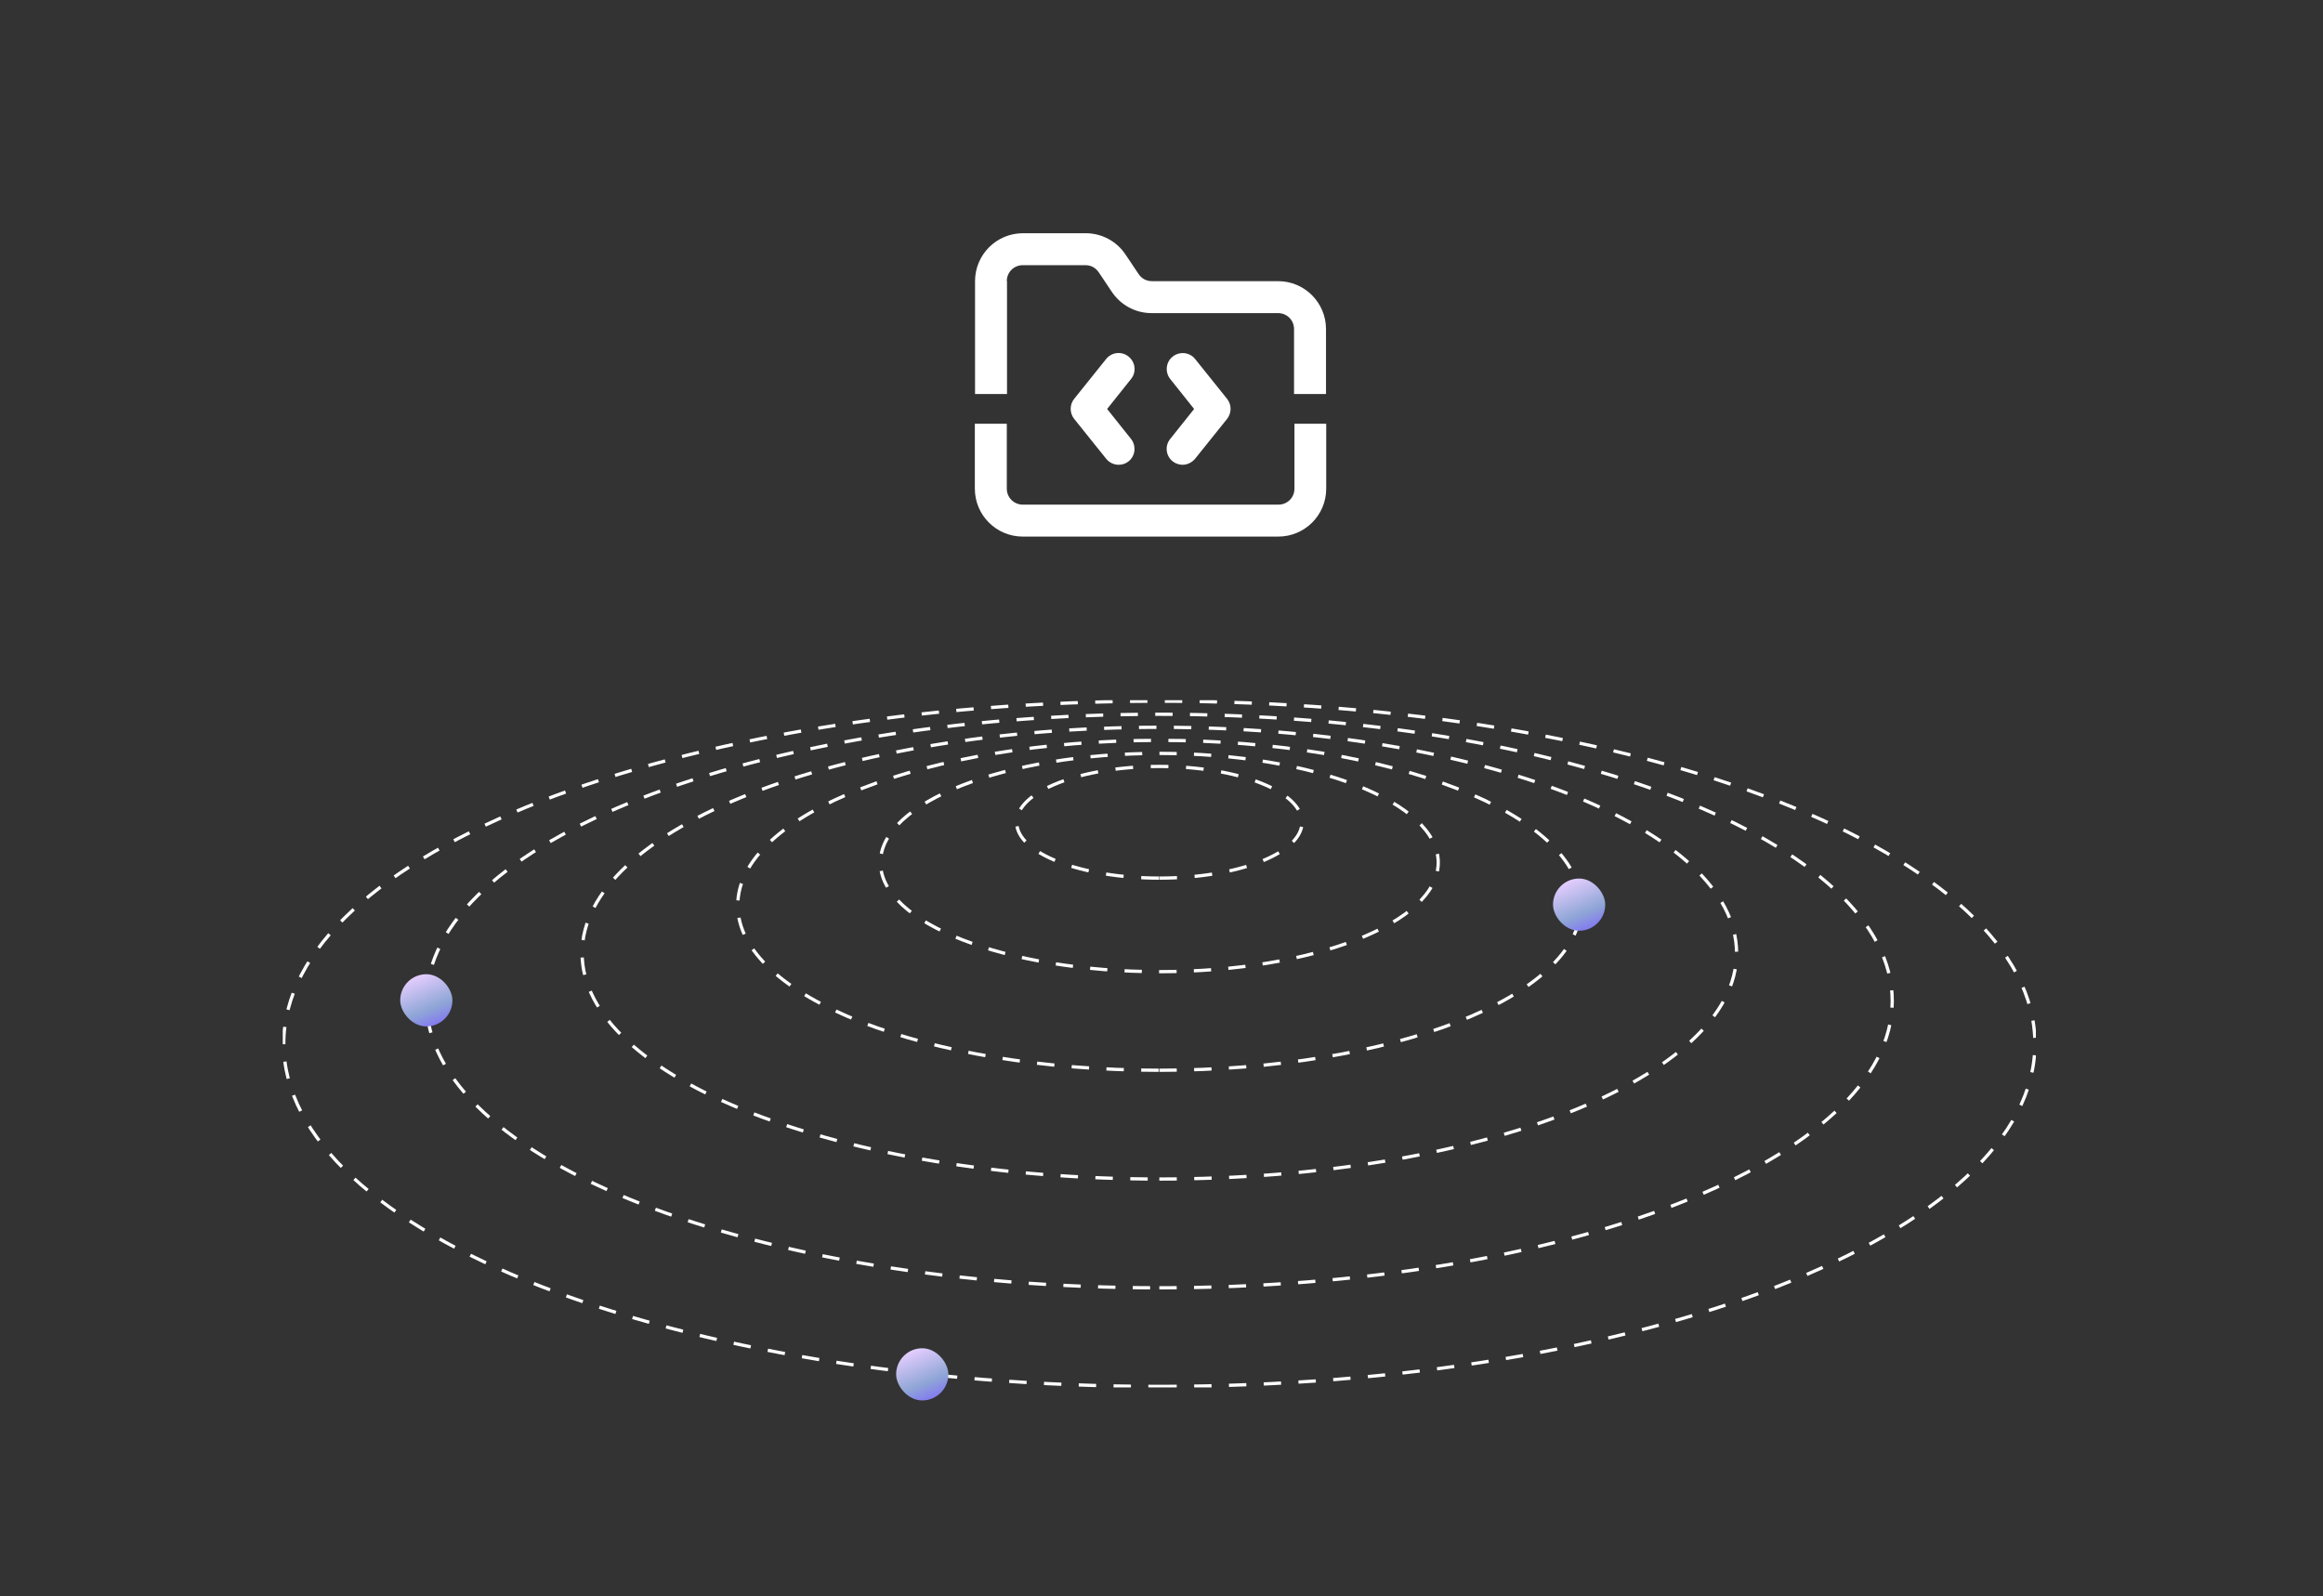 <svg width="534" height="367" viewBox="0 0 534 367" fill="none" xmlns="http://www.w3.org/2000/svg">
<rect x="0" y="0" width="534" height="367" fill="#333333" stroke="none"/>
<g clip-path="url(#clip0_4633_1182)">
<path d="M266.503 318.772C377.665 318.772 467.779 283.504 467.779 239.997C467.779 196.491 377.665 161.223 266.503 161.223C155.341 161.223 65.227 196.491 65.227 239.997C65.227 283.504 155.341 318.772 266.503 318.772Z" stroke="white" stroke-width="0.75" stroke-miterlimit="10" stroke-dasharray="4 4"/>
<path d="M266.503 296.103C359.55 296.103 434.979 266.583 434.979 230.167C434.979 193.751 359.55 164.23 266.503 164.23C173.457 164.23 98.027 193.751 98.027 230.167C98.027 266.583 173.457 296.103 266.503 296.103Z" stroke="white" stroke-width="0.75" stroke-miterlimit="10" stroke-dasharray="3.99 3.99"/>
<path d="M266.503 271.093C339.788 271.093 399.196 247.841 399.196 219.159C399.196 190.476 339.788 167.224 266.503 167.224C193.219 167.224 133.81 190.476 133.81 219.159C133.81 247.841 193.219 271.093 266.503 271.093Z" stroke="white" stroke-width="0.75" stroke-miterlimit="10" stroke-dasharray="4.01 4.01"/>
<path d="M266.503 246.083C320.025 246.083 363.414 229.103 363.414 208.157C363.414 187.211 320.025 170.231 266.503 170.231C212.98 170.231 169.592 187.211 169.592 208.157C169.592 229.103 212.98 246.083 266.503 246.083Z" stroke="white" stroke-width="0.75" stroke-miterlimit="10" stroke-dasharray="4 4"/>
<path d="M266.503 223.414C301.91 223.414 330.613 212.179 330.613 198.32C330.613 184.461 301.91 173.226 266.503 173.226C231.096 173.226 202.393 184.461 202.393 198.32C202.393 212.179 231.096 223.414 266.503 223.414Z" stroke="white" stroke-width="0.75" stroke-miterlimit="10" stroke-dasharray="3.97 3.97"/>
<path d="M266.503 201.903C284.618 201.903 299.304 196.156 299.304 189.065C299.304 181.975 284.618 176.227 266.503 176.227C248.388 176.227 233.702 181.975 233.702 189.065C233.702 196.156 248.388 201.903 266.503 201.903Z" stroke="white" stroke-width="0.75" stroke-miterlimit="10" stroke-dasharray="4.06 4.06"/>
</g>
<rect x="357" y="202" width="12" height="12" rx="6" fill="url(#paint0_linear_4633_1182)"/>
<rect x="92" y="224" width="12" height="12" rx="6" fill="url(#paint1_linear_4633_1182)"/>
<rect x="206" y="310" width="12" height="12" rx="6" fill="url(#paint2_linear_4633_1182)"/>
<path d="M257.153 106.867C256.083 106.867 255.014 106.402 254.27 105.472L246.923 96.312C245.853 94.963 245.853 93.057 246.923 91.709L254.27 82.548C255.525 80.967 257.85 80.688 259.431 81.99C261.012 83.246 261.291 85.57 259.989 87.151L254.502 94.034L259.989 100.915C261.245 102.496 261.012 104.821 259.431 106.077C258.734 106.635 257.943 106.867 257.153 106.867Z" fill="white"/>
<path d="M271.847 106.867C271.057 106.867 270.22 106.588 269.569 106.077C267.988 104.821 267.709 102.496 269.011 100.915L274.498 94.034L269.011 87.151C267.755 85.57 267.988 83.246 269.569 81.99C271.15 80.734 273.475 80.967 274.73 82.548L282.077 91.709C283.147 93.057 283.147 94.963 282.077 96.312L274.73 105.472C273.986 106.356 272.917 106.867 271.847 106.867Z" fill="white"/>
<path d="M297.562 97.428V112.354C297.562 114.4 295.934 116.028 293.888 116.028H235.112C233.066 116.028 231.439 114.4 231.439 112.354V97.428H224.092V112.354C224.092 118.446 229.021 123.375 235.112 123.375H293.842C299.933 123.375 304.862 118.446 304.862 112.354V97.428H297.515H297.562Z" fill="white"/>
<path d="M231.438 64.645C231.438 62.599 233.066 60.972 235.112 60.972H249.527C250.782 60.972 251.898 61.577 252.596 62.646L255.525 67.017C257.571 70.132 261.012 71.993 264.686 71.993H264.779H293.795C295.841 71.993 297.468 73.62 297.468 75.666V90.593H304.815V75.666C304.815 69.575 299.886 64.645 293.795 64.645H264.779C263.523 64.645 262.407 64.041 261.71 62.971L258.78 58.6C256.734 55.485 253.293 53.625 249.573 53.625H235.158C229.067 53.625 224.138 58.554 224.138 64.645V90.593H231.485V64.645H231.438Z" fill="white"/>
<defs>
<linearGradient id="paint0_linear_4633_1182" x1="362.07" y1="201.656" x2="367.307" y2="213.856" gradientUnits="userSpaceOnUse">
<stop stop-color="#E6CEFF"/>
<stop offset="0.624" stop-color="#8FA6D6"/>
<stop offset="1" stop-color="#806FF6"/>
</linearGradient>
<linearGradient id="paint1_linear_4633_1182" x1="97.07" y1="223.656" x2="102.307" y2="235.856" gradientUnits="userSpaceOnUse">
<stop stop-color="#E6CEFF"/>
<stop offset="0.624" stop-color="#8FA6D6"/>
<stop offset="1" stop-color="#806FF6"/>
</linearGradient>
<linearGradient id="paint2_linear_4633_1182" x1="211.07" y1="309.656" x2="216.307" y2="321.856" gradientUnits="userSpaceOnUse">
<stop stop-color="#E6CEFF"/>
<stop offset="0.624" stop-color="#8FA6D6"/>
<stop offset="1" stop-color="#806FF6"/>
</linearGradient>
<clipPath id="clip0_4633_1182">
<rect width="403" height="158" fill="white" transform="translate(65 161)"/>
</clipPath>
</defs>
</svg>
